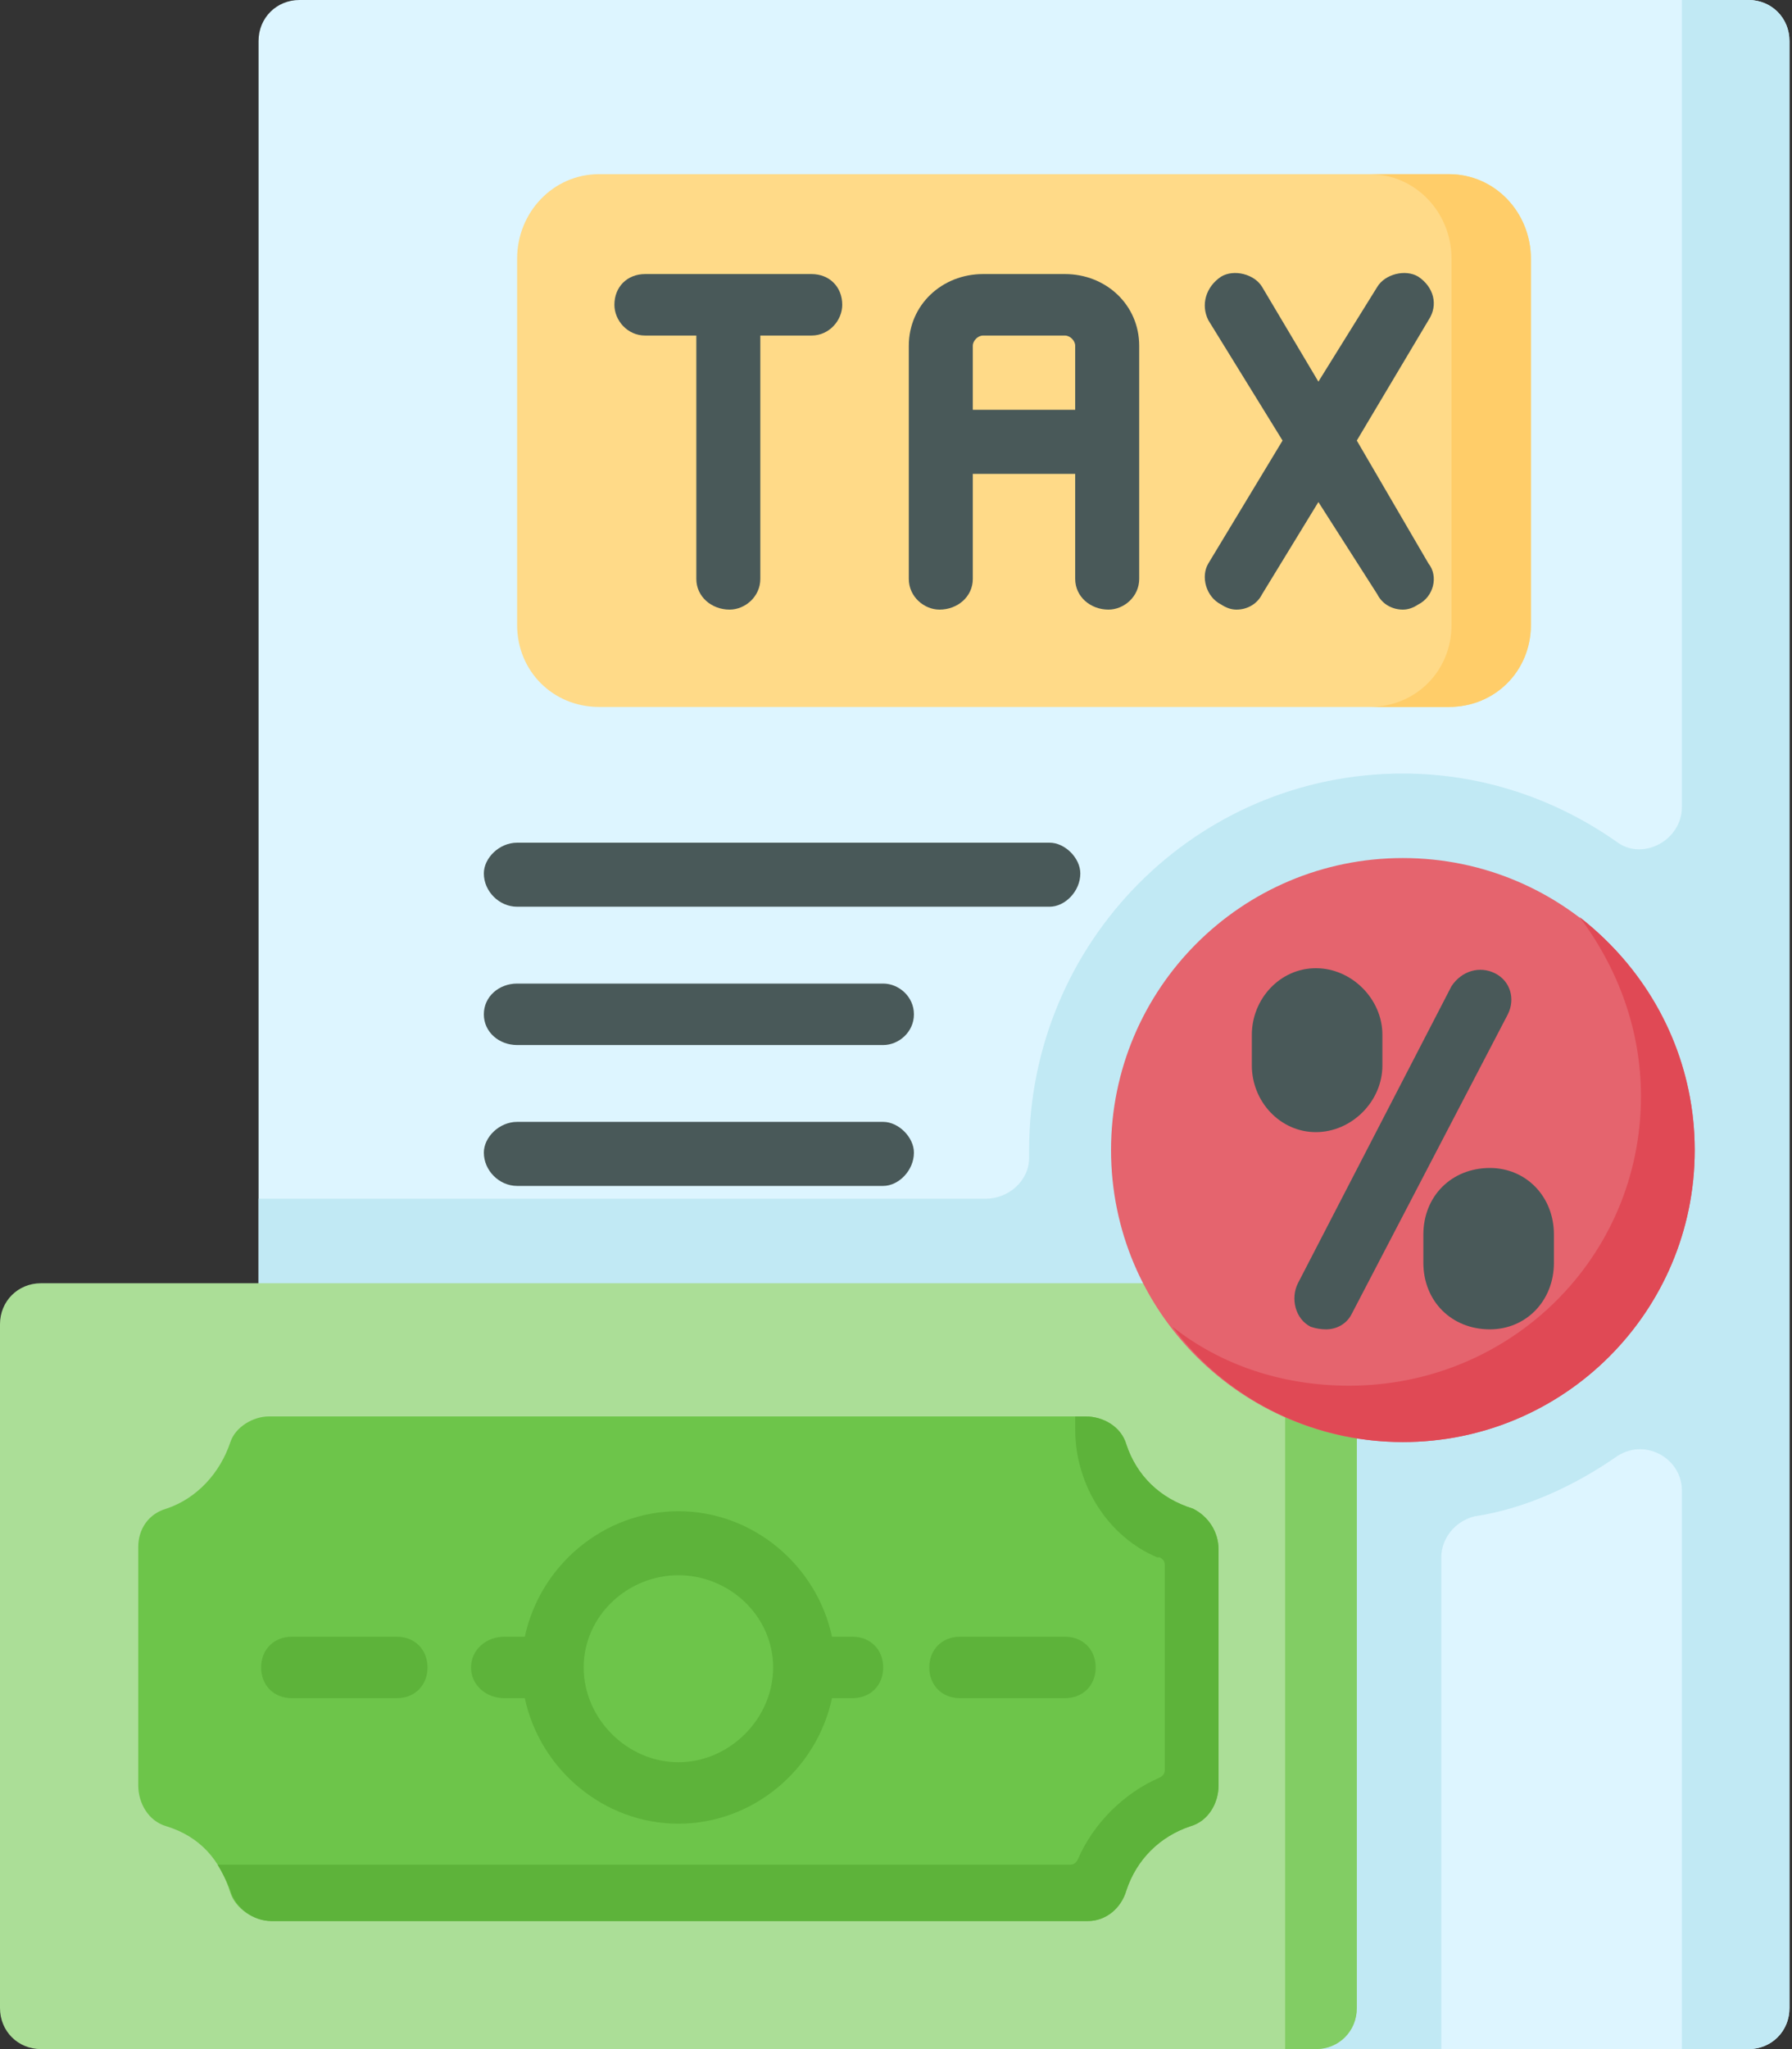 <svg version="1.2" xmlns="http://www.w3.org/2000/svg" viewBox="0 0 70 80" width="70" height="80"><rect x="0" y="0" width="70" height="80" fill="#333333" stroke="none"/><style>.a{fill:#ddf5ff}.b{fill:#c1e9f4}.c{fill:#ffda88}.d{fill:#ffcd69}.e{fill:#abde97}.f{fill:#82cd64}.g{fill:#6dc54a}.h{fill:#5db33a}.i{fill:#e5646e}.j{fill:#e04955}.k{fill:#495959}</style><path class="a" d="m68.3 80h-58.2v-78.4c0-0.9 0.7-1.6 1.6-1.6h56.6c0.9 0 1.6 0.7 1.6 1.6v76.8c0 0.9-0.7 1.6-1.6 1.6z"/><path class="b" d="m65.7 0v31.5c0 1.3-1.5 2.1-2.5 1.4-2.4-1.7-5.3-2.7-8.4-2.7-8.1 0-14.6 6.6-14.6 14.7q0 0.1 0 0.3c0 0.9-0.8 1.6-1.7 1.6h-28.4v33.2h46.2v-19.2c0-0.7 0.5-1.4 1.3-1.6 2-0.3 3.9-1.2 5.5-2.3 1.1-0.8 2.6 0 2.6 1.3v21.8h2.6c0.9 0 1.6-0.7 1.6-1.6v-76.8c0-0.9-0.7-1.6-1.6-1.6z"/><path class="c" d="m40 6.8h-16.6c-1.8 0-3.2 1.5-3.2 3.3v14.3c0 1.8 1.4 3.2 3.2 3.2h33.2c1.8 0 3.2-1.4 3.2-3.2v-14.3c0-1.8-1.4-3.3-3.2-3.3z"/><path class="d" d="m56.6 6.8h-3.1c1.8 0 3.2 1.5 3.2 3.3v14.3c0 1.8-1.4 3.2-3.2 3.2h3.1c1.8 0 3.2-1.4 3.2-3.2v-14.3c0-1.8-1.4-3.3-3.2-3.3z"/><path class="e" d="m1.6 50.1c-0.9 0-1.6 0.7-1.6 1.6v26.7c0 0.9 0.7 1.6 1.6 1.6h49.8c0.9 0 1.6-0.7 1.6-1.6v-28.3z"/><path class="f" d="m50.2 50.1v29.9h1.2c0.9 0 1.6-0.7 1.6-1.6v-28.3z"/><path class="g" d="m26.5 75h-15.9c-0.7 0-1.4-0.5-1.6-1.1-0.4-1.3-1.2-2.2-2.5-2.6-0.7-0.2-1.1-0.9-1.1-1.6v-9.3c0-0.7 0.4-1.3 1.1-1.5 1.2-0.4 2.1-1.4 2.5-2.6 0.2-0.6 0.9-1 1.5-1h31.9c0.7 0 1.4 0.4 1.6 1.1 0.4 1.2 1.3 2.1 2.6 2.5 0.6 0.3 1 0.9 1 1.6v9.2c0 0.7-0.4 1.4-1.1 1.6-1.2 0.4-2.1 1.3-2.5 2.5-0.2 0.7-0.8 1.2-1.5 1.2 0 0-16 0-16 0z"/><path class="h" d="m45.2 60.8q0.1 0 0.1 0 0.2 0.1 0.2 0.3v8q0 0.2-0.2 0.3c-1.4 0.6-2.6 1.8-3.2 3.2q-0.1 0.2-0.3 0.2h-33.3q0.3 0.5 0.5 1c0.2 0.7 0.9 1.2 1.6 1.2h31.9c0.7 0 1.3-0.5 1.5-1.2 0.4-1.2 1.3-2.1 2.5-2.5 0.7-0.2 1.1-0.9 1.1-1.6v-9.2c0-0.7-0.4-1.3-1-1.6-1.3-0.4-2.2-1.3-2.6-2.5-0.2-0.7-0.9-1.1-1.6-1.1h-0.4v0.5c0 2.2 1.3 4.2 3.2 5z"/><path fill-rule="evenodd" class="i" d="m54.8 56.3c-6.3 0-11.4-5.1-11.4-11.4 0-6.3 5.1-11.4 11.4-11.4 6.3 0 11.4 5.1 11.4 11.4 0 6.3-5.1 11.4-11.4 11.4z"/><path class="j" d="m61.7 35.8c1.5 2 2.4 4.4 2.4 7 0 6.3-5.1 11.3-11.4 11.3-2.6 0-5-0.8-6.9-2.3 2 2.7 5.3 4.5 9 4.5 6.3 0 11.4-5.1 11.4-11.4 0-3.7-1.8-7-4.5-9.1z"/><path class="k" d="m31.7 10.7h-6.5c-0.7 0-1.2 0.5-1.2 1.2 0 0.6 0.5 1.2 1.2 1.2h2v9.5c0 0.7 0.6 1.2 1.3 1.2 0.6 0 1.2-0.5 1.2-1.2v-9.5h2c0.7 0 1.2-0.6 1.2-1.2 0-0.7-0.5-1.2-1.2-1.2z"/><path class="k" d="m41.6 10.7h-3.2c-1.6 0-2.9 1.2-2.9 2.8v9.1c0 0.7 0.6 1.2 1.2 1.2 0.7 0 1.3-0.5 1.3-1.2v-4.1h4v4.1c0 0.7 0.6 1.2 1.3 1.2 0.6 0 1.2-0.5 1.2-1.2v-9.1c0-1.6-1.3-2.8-2.9-2.8zm-3.6 5.3v-2.5c0-0.2 0.2-0.4 0.4-0.4h3.2c0.2 0 0.4 0.2 0.4 0.4v2.5z"/><path class="k" d="m53 17.2l2.8-4.7c0.4-0.6 0.2-1.3-0.4-1.7-0.5-0.3-1.3-0.1-1.6 0.4l-2.3 3.7-2.2-3.7c-0.3-0.5-1.1-0.7-1.6-0.4-0.6 0.4-0.8 1.1-0.5 1.7l2.9 4.7-2.9 4.8c-0.3 0.5-0.1 1.3 0.5 1.6q0.3 0.2 0.6 0.2c0.4 0 0.8-0.2 1-0.6l2.2-3.6 2.3 3.6c0.2 0.4 0.6 0.6 1 0.6q0.3 0 0.6-0.2c0.6-0.3 0.8-1.1 0.4-1.6z"/><path class="h" d="m33.3 63.9h-0.8c-0.6-2.8-3.1-4.9-6-4.9-2.9 0-5.4 2.1-6 4.9h-0.8c-0.7 0-1.3 0.5-1.3 1.2 0 0.7 0.6 1.2 1.3 1.2h0.8c0.6 2.8 3.1 4.9 6 4.9 2.9 0 5.4-2.1 6-4.9h0.8c0.7 0 1.2-0.5 1.2-1.2 0-0.7-0.5-1.2-1.2-1.2zm-6.8 4.9c-2 0-3.7-1.7-3.7-3.7 0-2 1.7-3.6 3.7-3.6 2 0 3.7 1.6 3.7 3.6 0 2-1.7 3.7-3.7 3.7z"/><path class="h" d="m41.6 63.9h-4.1c-0.7 0-1.2 0.5-1.2 1.2 0 0.7 0.5 1.2 1.2 1.2h4.1c0.7 0 1.2-0.5 1.2-1.2 0-0.7-0.5-1.2-1.2-1.2z"/><path class="h" d="m15.5 63.9h-4.1c-0.7 0-1.2 0.5-1.2 1.2 0 0.7 0.5 1.2 1.2 1.2h4.1c0.7 0 1.2-0.5 1.2-1.2 0-0.7-0.5-1.2-1.2-1.2z"/><path class="k" d="m54 41.6v-1.2c0-1.4-1.2-2.6-2.6-2.6-1.4 0-2.5 1.2-2.5 2.6v1.2c0 1.4 1.1 2.6 2.5 2.6 1.4 0 2.6-1.2 2.6-2.6z"/><path class="k" d="m58.2 45.6c-1.5 0-2.6 1.1-2.6 2.6v1.1c0 1.5 1.1 2.6 2.6 2.6 1.4 0 2.5-1.1 2.5-2.6v-1.1c0-1.5-1.1-2.6-2.5-2.6z"/><path class="k" d="m58.4 38c-0.6-0.3-1.3-0.1-1.7 0.5l-6 11.6c-0.3 0.6-0.1 1.4 0.5 1.7q0.3 0.1 0.6 0.1c0.4 0 0.8-0.2 1-0.6l6.1-11.7c0.3-0.6 0.1-1.3-0.5-1.6z"/><path class="k" d="m41 35.4h-20.8c-0.7 0-1.3-0.6-1.3-1.3 0-0.6 0.6-1.2 1.3-1.2h20.8c0.6 0 1.2 0.6 1.2 1.2 0 0.7-0.6 1.3-1.2 1.3z"/><path class="k" d="m34.5 46.3h-14.3c-0.7 0-1.3-0.6-1.3-1.3 0-0.6 0.6-1.2 1.3-1.2h14.3c0.6 0 1.2 0.6 1.2 1.2 0 0.7-0.6 1.3-1.2 1.3z"/><path class="k" d="m34.5 40.8h-14.3c-0.7 0-1.3-0.5-1.3-1.2 0-0.7 0.6-1.2 1.3-1.2h14.3c0.6 0 1.2 0.5 1.2 1.2 0 0.7-0.6 1.2-1.2 1.2z"/></svg>